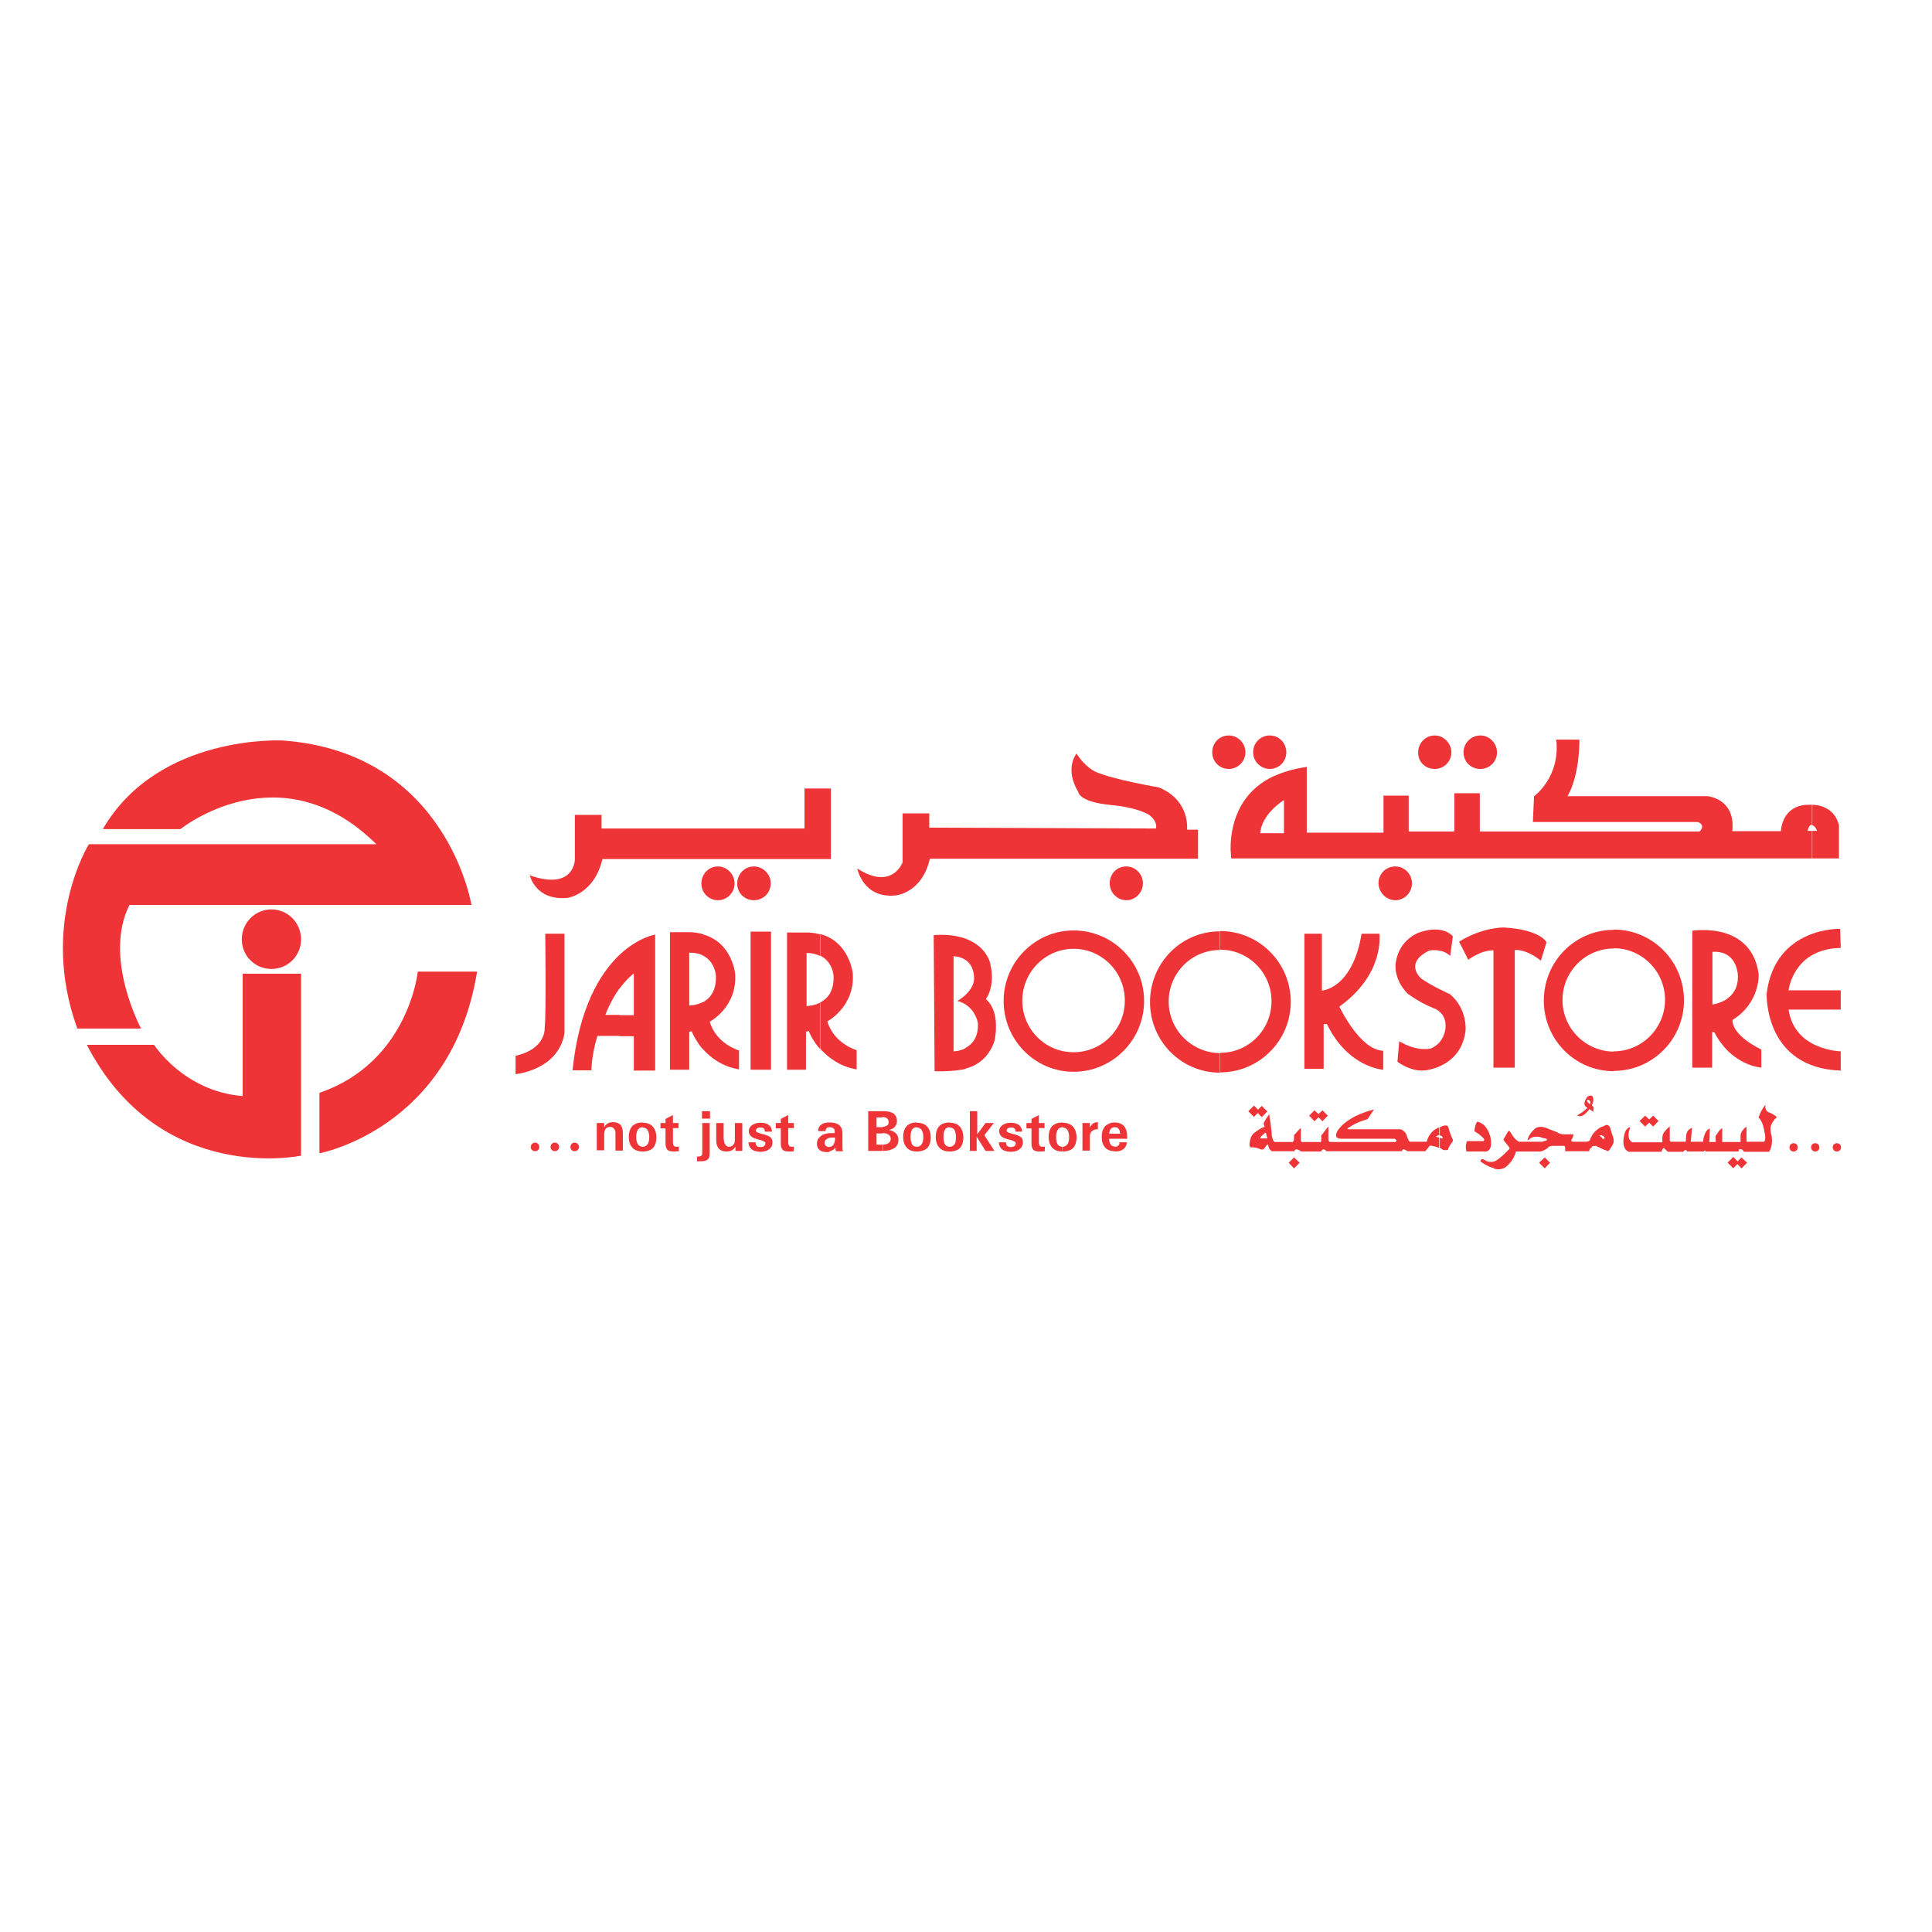 <svg xmlns="http://www.w3.org/2000/svg" xmlns:xlink="http://www.w3.org/1999/xlink" id="layer" x="0px" y="0px" viewBox="0 0 652 652" style="enable-background:new 0 0 652 652;" xml:space="preserve"><style type="text/css">	.st0{fill:#EE3436;}</style><g>	<path class="st0" d="M81.8,328.6h19.8V390c0,0-47.7,10.2-72.3-37.4h22.7c0,0,10,15.7,29.9,17.3V328.6z"></path>	<path class="st0" d="M34.7,279.8h26.2c0,0,33.6-27.1,66.1,5.1H30c0,0-16.8,26.8-3.9,62.2h21.5c0,0-12.9-24-3.9-41.7h115.4  c0,0-8.3-51.5-63.7-55.5C95.4,249.9,53.4,247.6,34.7,279.8"></path>	<path class="st0" d="M107.8,368.8v20.4c0,0,44.6-8.2,53.2-61.3h-20C141,327.9,137.9,358.5,107.8,368.8"></path>	<path class="st0" d="M91.6,327c5.5,0,10-4.4,10-10c0-5.6-4.5-10.1-10-10.1c-5.5,0-10,4.5-10,10.1C81.6,322.6,86.1,327,91.6,327"></path>	<path class="st0" d="M497.6,381.8c0,0,0-1.5,0.7-3c0,0,0.2-0.6,1.4,0.2c0,0,2.1,0.5,3.3,4.8c0,0,1,4.5-1.5,4.8h-6.6  c0,0-0.6-1.8,0.2-3.5h5.5c0,0,0.8-0.4-0.2-1.2C500.4,384,499.5,382.8,497.6,381.8"></path>	<path class="st0" d="M595.8,372.8c0,0-0.5,2.1,1.4,2.7c0,0,3.6,1.5,1.9,2c0,0-1.7,1.9-1.6,3.4c0,0,0,1.4,0.3,2.1  c0,0,0.8,3.3-0.8,5.7h-8.5c0-0.3-0.6-0.8-0.9-0.9c-0.2,0-0.4,0-0.5,0c0,0-0.3,0-0.4,0.8h-0.4h-10.7c0,0-0.2-0.8-0.6,0h-5.6  c0,0-0.4-0.9-1-0.3c0,0-0.2,0.1-0.3,0.4h-5.2c0,0-0.5-0.4-1.1-1c0,0-0.4-0.6-0.6,0c0,0-0.5,0.4-0.4,1h-11.1c0,0-2.8-0.7-1.5-5.9  c0,0,0.2-1.5,1.5-2.3c0,0,0.5-0.4,0.3,0.5c0,0-1.4,3.3,0.9,4.5H561V384c0,0,0-1.5,1-2.4c0,0,1-1.2,1.5-1.4v3.1v1.3  c0,0-0.1,0.5,0.4,0.7h5l0.1-1.5v-0.2l0-0.1c0,0,0-2,1.6-2.7c0,0,0.2-0.1,0.4-0.2c0,0-0.3,3.8-0.4,4.7h-0.1h4.3c0,0-0.1-0.7,0.2-1.6  c0.3-0.9,0.6-2,1.6-2.7c0,0,0.4-0.4,0.4,0.3c0,0,0,3.4-0.2,4.1h0h2.2l0-1c0,0-0.3-1,0.3-1.5c0,0,0.8-1.4,1.4-1.8  c0,0,0.5-0.8,0.5,0.1v4.2h6.2l0-2.3c0,0,0.2-1.4,1-1.9c-0.3,0.1,0.3-0.5,0.6-0.7c0,0,0.4-0.5,0.4,0.1c0,0,0,3.5,0,4.7h0.6h5.3  c0,0,0.9-0.4,0.1-3.6c0,0-0.4-3.2-1.9-4.5C593.4,377.2,594.2,374.7,595.8,372.8"></path>			<rect x="421.9" y="373.8" transform="matrix(0.707 -0.707 0.707 0.707 -141.291 409.026)" class="st0" width="2.7" height="2.7"></rect>	<polygon class="st0" points="424,375.1 425.8,377 427.7,375.1 425.8,373.2  "></polygon>	<polygon class="st0" points="441.8,376.5 443.6,378.4 445.5,376.5 443.6,374.7  "></polygon>	<polygon class="st0" points="444.4,376.5 446.3,378.4 448.1,376.5 446.3,374.7  "></polygon>	<polygon class="st0" points="553.3,378.3 555.2,380.2 557.1,378.3 555.2,376.5  "></polygon>	<polygon class="st0" points="556,378.3 557.9,380.2 559.7,378.3 557.9,376.5  "></polygon>			<rect x="583.7" y="391.1" transform="matrix(0.707 -0.707 0.707 0.707 -106.162 528.521)" class="st0" width="2.7" height="2.7"></rect>	<polygon class="st0" points="585.9,392.4 587.7,394.3 589.6,392.4 587.7,390.6  "></polygon>	<polygon class="st0" points="519.4,392.4 521.3,394.3 523.1,392.4 521.3,390.6  "></polygon>	<polygon class="st0" points="434.9,392.4 436.7,394.3 438.6,392.4 436.7,390.6  "></polygon>	<path class="st0" d="M537.1,387.3l0.3-0.5l1.2-0.1c0,0,0.9,0.5,2.1,1V384l-0.9-0.7c0,0,0.4-0.3,0.9-0.2v-2.9c-1.1,0.5-3,1.6-4,4.1  c0,0,0,1-1.5,1h-4.3c0,0-1,0-0.5-0.8c0,0,0.5-0.7,0.5-1.2c0,0,0.6-0.5-0.6-0.5h-1.9c0,0-1.8,0.2-2.9-0.7c0,0-1.5-0.6-3.1-1.2  c0,0-2.6-1.4-4.4,0c0,0-1.8,1.5-2.4,3.4c0,0-0.4,0.9,0.4,0.3c0,0,0.9-1.4,3.7-0.9c0,0,1.1,0.5,1.9,0.5c0,0,1.1,0.4,0,0.8  c0,0-0.6,0-1,0.3h-8c0,0-1.4-0.6-2.6-2.8c0,0-0.7-1.4-1.1-0.6l-1.4,2.4c0,0-0.3,0.3,0.1,0.7l1.6,2c0,0,0.6,0.7-0.1,1  c0,0-2.9,3.2-4.9,4c0,0-1.6,0.4-2.8-0.3c0,0-1.2-0.9-1.6-0.3c0,0-0.6,0.5,0.6,1.1c0,0,1.5,1.1,3.6,1.7c0,0,1.4,1,3.8-0.1  c0,0,2.9-1.9,3.8-5.5h7.8c0,0,0.8,0.1,1.6-0.4c0,0,0.9-0.4,1.4-0.9c0,0,0.2-0.5,1.5-0.6h3.5c0,0,0.9-0.2,0.8,0.6v1.2h8.3  C536.1,388.5,536.4,387.6,537.1,387.3 M540.6,387.7c0.4,0.2,0.9,0.4,1.4,0.5c0,0,0.7,0.6,1.1-0.1c0,0,0.9-1.2,1.3-2.1  c0,0,0.5-1.1-0.2-2.8c0,0-0.6-1.6-0.8-2.6c0,0-0.6-1.7-2.1-0.6c0,0-0.3,0.1-0.7,0.3v2.9c0.3,0,0.6,0.2,0.9,0.7c0,0,0.1,0.7-0.6,0.4  l-0.3-0.2V387.7z"></path>	<path class="st0" d="M536.1,374.7c-0.5,0.6-1,1.1-1.3,1.3c-0.6,0.5-1.1,0.7-1.6,0.7l-0.6-0.1l-0.4-0.1l0.9-0.6l0.8-0.5  c0.3-0.2,0.9-0.7,1.8-1.5l-0.8-0.7c-0.1-0.2-0.2-0.5-0.2-0.7c0-0.5,0.2-1.1,0.6-1.8c0.2-0.4,0.4-0.6,0.6-0.7c0,0,0.1-0.1,0.3-0.1  v1.3c-0.1,0-0.2,0-0.3-0.1l-0.2,0.1l-0.1,0.3c0,0.2,0.1,0.4,0.2,0.5l0.3,0.3l0.1,0V374.7z M537.8,373.6l-0.1,1.6l-0.6-0.4l-0.7-0.5  c-0.1,0.1-0.2,0.2-0.3,0.3v-2.3l0.5,0.4l0.1-0.6c0-0.3,0-0.5-0.2-0.6c-0.1-0.1-0.2-0.2-0.4-0.3v-1.3c0.1,0,0.3-0.1,0.5-0.2  c0.8,0,1.1,0.5,1.1,1.5v0.4l-0.1,0.3l-0.2,0.6l-0.2,0.6l0.4,0.3L537.8,373.6z"></path>	<path class="st0" d="M426.6,387.7C426.6,387.7,426.6,387.7,426.6,387.7c-0.1,0.1-0.6,0.4-1.4,0.1c0,0-1.3-0.7-3-0.6  c0,0-0.6,0-0.5-1c0,0,0-2.8,1.6-3.9c0,0,1.4-1.1,2.6-1.7c0,0,0.3-0.1,0.6-0.2v2.3c-0.4,0.3-0.5,0.5-0.5,0.5c-0.6,0.3-0.7,1-0.7,1  h1.3V387.7z M481.5,385.3c0,0,0.6-3.5,4.1-4.8c0,0,0,0,0.1,0v2.6c-0.2,0-0.5,0.1-0.5,0.1c-1.2,0.4,0,0.6,0,0.6l0.1,0  c0.1,0,0.3,0.1,0.4,0.1v3.5c-0.5-0.2-1.2-0.5-2.4-0.7c0,0-0.8-0.4-1.3,0.6l-1,1.2h-6c0,0-1.6-1.1-1.7-0.4l-0.2,0.4h-25.5  c0,0-0.7-1.1-1.5-0.4c0,0,0,0.5-0.6,0.5H439h0.1c0,0-1.6-1.3-2.2-0.4v0.3h-7.7c0,0-1.1-0.7-1.1-1.6l-0.1-0.4c0,0,0-0.4-0.5-0.1  c0,0-0.5,0.8-1,1.3v-3.5h1.2l-0.4-1.6c-0.2-0.7-0.7,0-0.7,0v0c-0.1,0.1-0.1,0.1-0.2,0.2v-2.3c0.2-0.1,0.5-0.3,0.3-0.6  c0,0-0.5-0.5,0-1.4l1.6-2.5c0,0,0.8,4.7,0.9,7.3c0,0,0.4,2,1,2.1h5.9c0,0,0.5,0.1,0.6-1.1v-1.2l1.9-2.1c0,0,0.4-0.5,0.4-0.1v3.9  c0,0-0.1,0.6,0.5,0.6h6c0,0,0.4,0.2,0.4-0.6v-1.6l2.1-2.7c0,0,0.4-0.5,0.3,0.1v4c0,0,0.1,0.9,0.8,0.8h21.9l0.3-0.6l-0.6-0.5h-17.9  c0,0-3,0.3-1.5-2.5c0,0,2.3-4.8,12.4-7.4l-2.2,3.3c0,0-3.3,0.8-6.1,2.7c0,0-1.5,0.7,0,0.7H455h17.6c0,0,1.8,0.4,2.3,2.6  c0,0,0.4,1.4,0.9,1.6L481.5,385.3z M485.8,380.5c0.6-0.3,2.5-1.4,3,0c0,0,0.6,2.2,1.2,3.5c0,0,0.8,0.9-0.2,1.8c0,0-1.1,1.5-1.1,2.2  c-0.7,0.2-1.3,0.2-1.9,0c0,0,0-0.3-0.9-0.6V384c0.3,0.1,0.4,0.2,0.4,0.2c1,0.1,0.4-0.6,0.4-0.6c-0.2-0.3-0.6-0.4-0.8-0.4V380.5z"></path>	<path class="st0" d="M605.3,388.6c0.8,0,1.4-0.6,1.4-1.4c0-0.8-0.6-1.4-1.4-1.4c-0.8,0-1.4,0.6-1.4,1.4  C603.9,388,604.5,388.6,605.3,388.6"></path>	<path class="st0" d="M612.6,388.6c0.8,0,1.4-0.6,1.4-1.4c0-0.8-0.6-1.4-1.4-1.4c-0.8,0-1.4,0.6-1.4,1.4  C611.2,388,611.8,388.6,612.6,388.6"></path>	<path class="st0" d="M619.9,388.6c0.8,0,1.4-0.6,1.4-1.4c0-0.8-0.6-1.4-1.4-1.4c-0.8,0-1.4,0.6-1.4,1.4  C618.5,388,619.1,388.6,619.9,388.6"></path>	<path class="st0" d="M174,356.3v6.2c0,0,14.4-1.3,16.5-13.8v-33.6H184c0,0,0.4,26.6-0.2,32C183.8,347,184.3,354,174,356.3"></path>	<path class="st0" d="M193.2,361.3c2.2-21.4,9.4-32.9,15.9-39.1v11.3c-1.6,2.2-3.4,5.3-4.8,9h4.8v7.1h-7.5c-2.1,7-2,11.6-2,11.6  H193.2z M209.1,322.2c6.3-5.9,12-6.8,12-6.8v45.9h-7.2v-11.6h-4.8v-7.1h4.8v-14.1c0,0-2.3,1.7-4.8,5.1V322.2z"></path>	<path class="st0" d="M226.1,314.6h7.1c1.5,0.1,2.7,0.3,3.9,0.6v7.2c-1.1-0.6-2.6-0.9-4.5-0.9v17.8c0,0,2.2,0.1,4.5-1.1V354  c-2.6-3.1-3.7-6-3.7-6c-0.7,0.3-0.8,0.1-0.8,0.1V361h-6.5V314.6z M237.1,315.3c10.1,2.7,11,13.4,11,13.4  c0.7,11.3-8.6,16.1-8.6,16.1c2.3,7.6,9.9,9.7,9.9,9.7v6.4c-5.8-1-9.8-4.1-12.3-7v-15.6c2.3-1.2,4.7-3.7,4.5-9c0,0-0.2-4.8-4.5-6.9  V315.3z"></path>	<rect x="253.3" y="314.4" class="st0" width="6.9" height="46.6"></rect>	<path class="st0" d="M265.7,314.7h7.2c1.4,0.1,2.7,0.3,3.8,0.6v7.3c-1.2-0.6-2.7-1-4.5-1v17.9c0,0,2.3,0,4.5-1.1V354  c-2.7-3.1-3.8-6.1-3.8-6.1c-0.7,0.4-0.9,0.2-0.9,0.2V361h-6.4V314.7z M276.8,315.2c10,2.7,11,13.4,11,13.4  c0.7,11.2-8.6,16.1-8.6,16.1c2.3,7.6,9.9,9.7,9.9,9.7v6.5c-5.8-1-9.7-4.1-12.3-7v-15.6c2.4-1.2,4.7-3.7,4.5-9c0,0-0.2-4.7-4.5-6.8  V315.2z"></path>	<path class="st0" d="M394.4,338c0-9.6,7.7-17.4,17.3-17.4h0v-6.3c-13.1,0-23.6,10.7-23.6,23.9c0,13.1,10.5,23.8,23.6,23.8v-6.6h0  C402.2,355.3,394.4,347.6,394.4,338 M411.8,320.5c9.6,0,17.3,7.8,17.3,17.4c0,9.6-7.7,17.4-17.3,17.4v6.6  c13.1,0,23.8-10.7,23.8-23.8c0-13.2-10.7-23.9-23.8-23.9V320.5z"></path>	<path class="st0" d="M345,337.7c0-9.6,7.7-17.5,17.3-17.5V314c-13,0-23.6,10.7-23.6,23.8c0,13.2,10.6,23.9,23.6,23.9v-6.6  C352.7,355.1,345,347.3,345,337.7 M362.3,320.2L362.3,320.2c9.6,0,17.3,7.8,17.3,17.5c0,9.6-7.7,17.4-17.3,17.4h0v6.6h0  c13.1,0,23.8-10.7,23.8-23.9c0-13.2-10.7-23.8-23.8-23.8h0V320.2z"></path>	<path class="st0" d="M446.7,345.7v15h-6.5v-45.6h5.9v19.2c0,0,10.3-0.5,13.4-19.2h6c0,0,2,13.5-13.5,24.6c0,0,6.9,14.7,14.8,14.9  v6.4c0,0-11.8-0.6-19-15.4H446.7z"></path>	<path class="st0" d="M472.2,351.4l-0.6,6.9c0,0,4.6,3.6,9.5,2.9c0,0,12.2-1.1,13.5-13.6c0,0,0.6-7.2-5.3-12.1c0,0-6.1-2.7-9.7-5.3  c0,0-6-5.1,2.7-9.4c0,0,4.4-0.9,7.1,1.8l0.9-6.6c0,0-3.1-4.1-11.1-1.4c0,0-7.1,2.1-8.2,10.5c0,0-0.9,5.1,4,10.2  c0,0,3.6,2.8,8.7,4.9c0,0,4.7,1.3,4.1,6.9c0,0-0.3,4.9-5.1,6.8C482.6,353.8,478.5,355.1,472.2,351.4"></path>	<path class="st0" d="M495.5,323.9c0,0,4.1-3.2,8.5-3.2v39.6h7.2v-39.7c0,0,3.7-0.5,8.8,3.6l1.9-6.2c0,0-1.9-4.3-14.5-5  c0,0-7.2-0.1-15,4.8L495.5,323.9z"></path>	<path class="st0" d="M571.1,360.2v-46.1c0,0,5.5-0.9,11.1,0.8v7c-1.1-0.5-2.6-0.8-4.3-0.7V339c0,0,2.2-0.3,4.3-1.5v16.2  c-1.3-1.5-2.6-3.2-3.7-5.4h-0.7v12H571.1z M582.2,314.9c5,1.6,10.2,5.3,11.3,13.9c0,0,0.6,9.5-8.8,15.4c0,0-0.9,4.7,9.7,10v6.1  c0,0-6.6-0.4-12.2-6.6v-16.2c2.2-1.3,4.4-3.8,4.3-8.1c0,0,0-5.5-4.3-7.5V314.9z"></path>	<path class="st0" d="M596.2,335.3c0,0-1,25.1,25,26v-6.5c0,0-15.6-0.3-17.6-14.1h17.6v-6.5h-17.6c0,0,1.5-14,17.6-14.3l-0.2-6.4  C621,313.4,599,312.8,596.2,335.3"></path>	<path class="st0" d="M527.3,337.5c0-9.6,7.7-17.4,17.3-17.4v-6.3c-13.1,0-23.6,10.7-23.6,23.9c0,13.1,10.5,23.8,23.6,23.8v-6.6  C535,354.8,527.3,347,527.3,337.5 M544.6,320L544.6,320c9.5,0,17.3,7.8,17.3,17.4c0,9.6-7.8,17.4-17.3,17.4v6.6h0  c13.1,0,23.7-10.7,23.7-23.8c0-13.2-10.6-23.9-23.7-23.9h0V320z"></path>	<path class="st0" d="M325.9,335.7c-1.4,1.3-2.8,2.1-2.8,2.1c1.1,0.3,2,0.7,2.8,1.2V335.7z M315.1,315.6c0,0,5.6-0.7,10.8,1.2v7.2  c-1-0.7-2.3-1.2-4.1-1.3v32.1c0,0,2.1,0,4.1-1.1v7c-0.8,0.2-1.8,0.4-2.8,0.5c0,0-4.1,0.5-7.7,0.3L315.1,315.6z M325.9,316.8  c3.2,1.2,6.4,3.4,8,7.4c0,0,2.5,7.5-1.2,13c0,0,3.2,2.2,3.4,8.3v1.7c0,1.1-0.2,2.3-0.4,3.7c0,0-1.7,7.7-9.8,9.7v-7  c2.2-1.2,4.4-3.6,4.1-8.4c0,0-0.6-3.9-4.1-6.2v-3.3c1.5-1.5,3.1-3.6,2.8-6c0,0,0.1-3.7-2.8-5.7V316.8z"></path>	<path class="st0" d="M178.8,295.4c0,0,1.9,8.7,12.8,7.6c0,0,9-1.3,11.7-13.1h77.1v-23.8h-8.9v13.5h-68.5V275h-9v14.7  C194.1,289.7,194.1,300.8,178.8,295.4"></path>	<path class="st0" d="M242.3,303.8c3.1,0,5.6-2.6,5.6-5.6c0-3.2-2.6-5.8-5.6-5.8c-3.2,0-5.6,2.6-5.6,5.8  C236.7,301.2,239.1,303.8,242.3,303.8"></path>	<path class="st0" d="M254.4,303.8c3.2,0,5.7-2.5,5.7-5.7c0-3.1-2.6-5.7-5.7-5.7c-3.1,0-5.6,2.6-5.6,5.7  C248.7,301.3,251.3,303.8,254.4,303.8"></path>	<path class="st0" d="M390.1,279.6l-76.5-0.3v-4.8h-9V291c0,0-3.5,9.7-15.3,2.1c0,0,1.9,10.1,12.8,9.1c0,0,9-0.6,11.7-12.4h90.5V280  h-3.7c0,0,1.2-9.9-9.6-14.3c0,0-15.5-2.6-21.4-5.3c0,0-3.4-1.5-6.3-6.1c0,0-4.2,5,0.6,13c0,0,0.2,3.4,11.3,4.4c0,0,8,0.6,12.6,3.3  C387.9,275.1,390.7,277,390.1,279.6"></path>	<path class="st0" d="M380.1,303.8c3.1,0,5.6-2.6,5.6-5.7c0-3.2-2.6-5.7-5.6-5.7c-3.2,0-5.6,2.5-5.6,5.7  C374.5,301.2,377,303.8,380.1,303.8"></path>	<path class="st0" d="M415.5,289.7c0,0-0.1-1.1-0.2-2.9v-1.1c0.1-6.1,2-17.6,14-23.5v11.1c-1.9,2-3.8,4.7-4,7.9h4v8.5H415.5z   M429.3,262.2c3.2-1.5,7-2.7,11.7-3.4V281h25.9v-12.5h8.5v12.1h15.4v-12.9h8.6v12.9h74.2c0,0,2.2-2.1-0.6-3.2h-55.7l0.4-8.7  c0,0,8.9-6.3,7.5-19.1h7.8c0,0,0.3,11.5-4,19.1h47.3c0,0,9.5,0.8,8.3,11.8h16.4c0,0,0.2-9.3,10.1-8.9c0,0,0.1,0,0.4,0v6.9  c-0.1-0.1-0.3-0.1-0.4-0.1c0,0-0.6,0.1-1.1,2h1.5v9.3H429.3v-8.5h4V270c0,0-2,1.2-4,3.3V262.2z M611.6,271.6c1.6,0,7.4,0.5,9,6.9  v11.2h-9v-9.3h1.6c0,0-0.4-1.5-1.6-1.9V271.6z"></path>	<path class="st0" d="M414.7,259.5c3.1,0,5.6-2.6,5.6-5.6c0-3.2-2.6-5.7-5.6-5.7c-3.2,0-5.6,2.5-5.6,5.7  C409.1,257,411.5,259.5,414.7,259.5"></path>	<path class="st0" d="M428.5,259.5c3.2,0,5.6-2.6,5.6-5.6c0-3.2-2.5-5.7-5.6-5.7c-3.1,0-5.6,2.5-5.6,5.7  C422.9,257,425.5,259.5,428.5,259.5"></path>	<path class="st0" d="M484.2,259.5c3.1,0,5.6-2.5,5.6-5.6c0-3.1-2.6-5.7-5.6-5.7c-3.2,0-5.6,2.6-5.6,5.7  C478.5,257.1,481,259.5,484.2,259.5"></path>	<path class="st0" d="M499.6,259.5c3.1,0,5.6-2.5,5.6-5.6c0-3.1-2.6-5.7-5.6-5.7c-3.2,0-5.7,2.6-5.7,5.7  C493.9,257.1,496.4,259.5,499.6,259.5"></path>	<path class="st0" d="M470.9,303.8c3.1,0,5.6-2.6,5.6-5.7c0-3.2-2.6-5.7-5.6-5.7c-3.2,0-5.7,2.5-5.7,5.7  C465.3,301.2,467.8,303.8,470.9,303.8"></path>	<path class="st0" d="M180.6,388.5c0.8,0,1.4-0.6,1.4-1.4c0-0.8-0.6-1.5-1.4-1.5c-0.8,0-1.5,0.7-1.5,1.5  C179.1,387.9,179.8,388.5,180.6,388.5"></path>	<path class="st0" d="M187.2,388.5c0.8,0,1.5-0.6,1.5-1.4c0-0.8-0.6-1.5-1.5-1.5c-0.8,0-1.4,0.7-1.4,1.5  C185.8,387.9,186.5,388.5,187.2,388.5"></path>	<path class="st0" d="M193.9,388.5c0.8,0,1.5-0.6,1.5-1.4c0-0.8-0.7-1.5-1.5-1.5c-0.8,0-1.4,0.7-1.4,1.5  C192.5,387.9,193.1,388.5,193.9,388.5"></path>	<path class="st0" d="M216.9,378.8v1.6c-0.7,0-1.3,0.3-1.6,0.8c-0.4,0.6-0.6,1.4-0.6,2.5c0,1.1,0.2,1.9,0.6,2.5  c0.3,0.5,0.9,0.8,1.6,0.8v1.6c-1.5,0-2.7-0.4-3.5-1.3c-0.8-0.9-1.2-2.1-1.2-3.6c0-1.6,0.4-2.8,1.2-3.7  C214.3,379.2,215.4,378.8,216.9,378.8 M201.4,379h1.3h1.2v1.5c0.1-0.3,0.3-0.5,0.4-0.7c0.6-0.7,1.4-1.1,2.6-1.1  c1.1,0,1.9,0.3,2.5,0.9c0.5,0.6,0.8,1.5,0.8,2.8v5.9H209h-1.3v-5.9c0-0.6-0.1-1.1-0.5-1.5c-0.3-0.4-0.7-0.6-1.2-0.6  c-0.7,0-1.2,0.2-1.6,0.6c-0.3,0.5-0.5,1.1-0.5,2v5.3h-1.2h-1.3V379z M267.9,388.5c-0.5,0.1-1.1,0.1-1.8,0.1c-0.9,0-1.6-0.2-2-0.6  c-0.4-0.5-0.6-1.1-0.6-2.1v-5.1h-1.7V379h1.7v-1.4l2.5-1.3v2.7h1.9v1.7H266v4.7c0,0.6,0.1,1,0.3,1.3c0.2,0.2,0.5,0.3,1,0.3  c0.2,0,0.4,0,0.6-0.1V388.5z M258.1,381.8c0-0.5-0.1-0.8-0.4-1c-0.3-0.2-0.6-0.3-1.1-0.3c-0.4,0-0.8,0.1-1.1,0.3  c-0.3,0.2-0.4,0.5-0.4,0.7c0,0.2,0.1,0.4,0.4,0.6c0.2,0.1,0.7,0.3,1.4,0.5l1.2,0.3c0.9,0.3,1.6,0.6,2,1c0.4,0.4,0.6,1,0.6,1.7  c0,0.9-0.4,1.7-1.1,2.2c-0.7,0.6-1.7,0.9-2.9,0.9c-1.3,0-2.3-0.3-3-0.8c-0.7-0.6-1.1-1.4-1.1-2.4v0h2.4c0,0.5,0.1,1,0.4,1.2  c0.3,0.3,0.7,0.4,1.2,0.4c0.5,0,0.9-0.1,1.2-0.3c0.3-0.2,0.5-0.6,0.5-0.9c0-0.3-0.1-0.5-0.3-0.6c-0.2-0.1-0.6-0.3-1.1-0.5l-1.2-0.3  c-1.1-0.3-1.8-0.6-2.3-1.1c-0.5-0.5-0.7-1-0.7-1.7c0-0.8,0.4-1.5,1.1-2c0.7-0.5,1.6-0.8,2.8-0.8c1.2,0,2.2,0.2,2.9,0.8  c0.6,0.5,1,1.2,1,2v0.2H258.1z M244.3,384.5c0,0.7,0.1,1.3,0.5,1.8c0.3,0.5,0.7,0.7,1.2,0.7c0.6,0,1.2-0.2,1.5-0.7  c0.4-0.5,0.5-1.1,0.5-1.9V379h1.3h1.2v9.4h-1.1h-1.2v-1.5c-0.1,0.2-0.2,0.4-0.4,0.6c-0.6,0.8-1.5,1.1-2.6,1.1c-1.2,0-2-0.3-2.6-1  c-0.6-0.6-0.9-1.6-0.9-2.9V379h1.3h1.2V384.5z M236.9,375h2.7v2.5h-2.7V375z M237,379h1.3h1.2v10.2c0,1-0.2,1.7-0.7,2.1  c-0.5,0.4-1.2,0.6-2.2,0.6h-1.4v-1.6h0.5c0.4,0,0.8-0.1,1-0.3c0.2-0.2,0.3-0.5,0.3-0.8V379z M229,388.5c-0.6,0.1-1.2,0.1-1.8,0.1  c-0.9,0-1.6-0.2-2-0.6c-0.4-0.5-0.6-1.1-0.6-2.1v-5.1h-1.7V379h1.7v-1.4l2.5-1.3v2.7h1.9v1.7h-1.9v4.7c0,0.6,0.1,1,0.3,1.3  c0.2,0.2,0.5,0.3,1,0.3c0.2,0,0.5,0,0.7-0.1V388.5z M216.9,388.6V387c0.7,0,1.2-0.3,1.6-0.8c0.4-0.5,0.6-1.4,0.6-2.4  c0-1.1-0.2-1.9-0.6-2.5c-0.4-0.5-0.9-0.8-1.6-0.8v-1.6c1.5,0,2.6,0.4,3.4,1.3c0.8,0.9,1.2,2.1,1.2,3.7c0,1.5-0.4,2.7-1.2,3.6  C219.5,388.2,218.4,388.6,216.9,388.6 M280,382.4v1.6c-0.4,0-0.7,0.2-1,0.4c-0.5,0.3-0.7,0.7-0.7,1.3c0,0.4,0.1,0.7,0.4,1  c0.3,0.2,0.6,0.4,1.1,0.4h0.2v1.6c-0.3,0.1-0.6,0.1-1,0.1c-1,0-1.8-0.2-2.4-0.7c-0.6-0.5-0.9-1.2-0.9-2.1c0-1.1,0.4-1.9,1.2-2.5  C277.6,382.8,278.6,382.5,280,382.4 M280,378.8v1.6c-0.5,0-0.8,0.1-1,0.3c-0.2,0.2-0.4,0.5-0.4,1h-2.5c0-1,0.4-1.7,1.1-2.2  C277.8,379,278.7,378.8,280,378.8 M280,388.5V387c0.5,0,0.9-0.2,1.2-0.6c0.3-0.4,0.5-1,0.6-1.8v-0.7H281c-0.4,0-0.7,0-1.1,0.1v-1.6  h0.6h1.2V382c0-0.6-0.1-1-0.4-1.2c-0.3-0.2-0.6-0.4-1.2-0.4H280v-1.6h0c1.4,0,2.5,0.3,3.2,0.9c0.7,0.6,1.1,1.5,1.1,2.7v3.4  c0,0.7,0,1.3,0,1.7c0,0.5,0.1,0.8,0.2,1h-2.4l-0.2-1.2l-0.3,0.4C281.2,388.1,280.6,388.4,280,388.5 M297.9,375v2.1h-0.5h-1.6v3.3h1  c0.4,0,0.7,0,1.1,0v2.1h-2.1v3.8h1.6h0.4v2.1h-3.4h-1.4V375h1.4H297.9z M297.9,388.4v-2.1c0.8,0,1.4-0.2,1.9-0.5  c0.5-0.3,0.8-0.8,0.8-1.5c0-0.5-0.2-1-0.7-1.4c-0.5-0.3-1.1-0.5-1.8-0.5h-0.2v-2.1c0.6-0.1,1-0.2,1.3-0.4c0.5-0.2,0.7-0.6,0.7-1.2  c0-0.6-0.2-1-0.6-1.3c-0.3-0.3-0.8-0.4-1.4-0.5V375h0.3c1.5,0,2.6,0.3,3.4,0.8c0.7,0.6,1.1,1.4,1.1,2.5c0,1.1-0.5,1.9-1.3,2.5  c-0.4,0.2-0.9,0.4-1.4,0.5c0.7,0.2,1.3,0.4,1.7,0.7c1,0.6,1.5,1.5,1.5,2.7c0,1.2-0.5,2.1-1.3,2.7c-0.9,0.6-2.2,1-3.8,1H297.9z   M309.4,378.8v1.6c-0.7,0-1.2,0.3-1.6,0.8c-0.4,0.6-0.5,1.4-0.5,2.5c0,1.1,0.2,1.9,0.5,2.5c0.3,0.5,0.9,0.8,1.6,0.8v1.6  c-1.5,0-2.6-0.4-3.4-1.3c-0.8-0.9-1.2-2.1-1.2-3.6c0-1.6,0.4-2.8,1.2-3.7C306.8,379.2,307.9,378.8,309.4,378.8 M309.4,388.6V387  c0.7,0,1.3-0.3,1.6-0.8c0.4-0.5,0.6-1.4,0.6-2.4c0-1.1-0.2-1.9-0.6-2.5c-0.4-0.5-0.9-0.8-1.6-0.8v-1.6c1.5,0,2.7,0.4,3.5,1.3  c0.8,0.9,1.2,2.1,1.2,3.7c0,1.5-0.4,2.7-1.2,3.6C312,388.2,310.9,388.6,309.4,388.6 M320.5,378.8v1.6c-0.7,0-1.3,0.3-1.6,0.8  c-0.4,0.6-0.5,1.4-0.5,2.5c0,1.1,0.2,1.9,0.5,2.5c0.3,0.5,0.9,0.8,1.6,0.8v1.6c-1.5,0-2.7-0.4-3.5-1.3c-0.8-0.9-1.2-2.1-1.2-3.6  c0-1.6,0.4-2.8,1.2-3.7C317.8,379.2,319,378.8,320.5,378.8 M352.5,388.5c-0.6,0.1-1.1,0.1-1.8,0.1c-0.9,0-1.6-0.2-2-0.6  c-0.4-0.5-0.6-1.1-0.6-2.1v-5.1h-1.7V379h1.7v-1.4l2.5-1.3v2.7h1.9v1.7h-1.9v4.7c0,0.6,0.1,1,0.3,1.3c0.2,0.2,0.5,0.3,1,0.3  c0.2,0,0.5,0,0.7-0.1V388.5z M342.7,381.8c0-0.5-0.1-0.8-0.4-1c-0.3-0.2-0.6-0.3-1.1-0.3c-0.4,0-0.8,0.1-1.1,0.3  c-0.3,0.2-0.4,0.5-0.4,0.7c0,0.2,0.1,0.4,0.4,0.6c0.2,0.1,0.7,0.3,1.4,0.5l1.2,0.3c0.9,0.3,1.5,0.6,2,1c0.4,0.4,0.5,1,0.5,1.7  c0,0.9-0.4,1.7-1.1,2.2c-0.7,0.6-1.7,0.9-2.9,0.9c-1.3,0-2.3-0.3-3-0.8c-0.7-0.6-1.1-1.4-1.1-2.4v0h2.4c0,0.5,0.1,1,0.4,1.2  c0.3,0.3,0.7,0.4,1.2,0.4c0.5,0,0.9-0.1,1.2-0.3c0.3-0.2,0.5-0.6,0.5-0.9c0-0.3-0.1-0.5-0.3-0.6c-0.2-0.1-0.6-0.3-1.1-0.5l-1.2-0.3  c-1.1-0.3-1.8-0.6-2.3-1.1c-0.5-0.5-0.7-1-0.7-1.7c0-0.8,0.4-1.5,1.1-2c0.7-0.5,1.6-0.8,2.7-0.8c1.2,0,2.2,0.2,2.9,0.8  c0.6,0.5,1,1.2,1,2v0.2H342.7z M329.8,388.4h-1.2h-1.3V375h1.3h1.2v7.8l2.8-3.8h1.4h1.4l-3.2,4.1l3.4,5.3h-1.5h-1.5l-3-4.8V388.4z   M320.5,388.6V387c0.7,0,1.2-0.3,1.6-0.8c0.4-0.5,0.5-1.4,0.5-2.4c0-1.1-0.2-1.9-0.5-2.5c-0.4-0.5-0.9-0.8-1.6-0.8v-1.6  c1.5,0,2.6,0.4,3.4,1.3c0.8,0.9,1.2,2.1,1.2,3.7c0,1.5-0.4,2.7-1.2,3.6C323.1,388.2,322,388.6,320.5,388.6 M358.6,378.8v1.6  c-0.7,0-1.2,0.3-1.6,0.8c-0.4,0.6-0.6,1.4-0.6,2.5c0,1.1,0.2,1.9,0.5,2.5c0.4,0.5,0.9,0.8,1.6,0.8v1.6c-1.5,0-2.6-0.4-3.4-1.3  c-0.8-0.9-1.2-2.1-1.2-3.6c0-1.6,0.4-2.8,1.2-3.7C356,379.2,357.2,378.8,358.6,378.8 M365.4,379h1.2h1.2v1.5l0.3-0.5  c0.5-0.9,1.4-1.3,2.4-1.3h0v2.4h-0.1c-0.8,0-1.4,0.2-1.9,0.6c-0.5,0.5-0.7,1.1-0.7,1.8v4.8h-1.2h-1.3V379z M358.6,388.6V387  c0.7,0,1.2-0.3,1.6-0.8c0.4-0.5,0.6-1.4,0.6-2.4c0-1.1-0.2-1.9-0.6-2.5c-0.4-0.5-0.9-0.8-1.6-0.8v-1.6c1.5,0,2.6,0.4,3.5,1.3  c0.8,0.9,1.2,2.1,1.2,3.7c0,1.5-0.4,2.7-1.2,3.6C361.3,388.2,360.1,388.6,358.6,388.6 M376.2,378.8v1.6c-0.7,0-1.2,0.3-1.5,0.8  c-0.2,0.3-0.3,0.8-0.4,1.4h1.9v1.7h-1.9c0,0.9,0.2,1.5,0.5,1.9c0.3,0.5,0.8,0.7,1.4,0.7h0v1.6h0c-1.4,0-2.5-0.4-3.3-1.3  c-0.8-0.9-1.1-2.1-1.1-3.6c0-1.5,0.4-2.7,1.2-3.6C373.8,379.3,374.9,378.8,376.2,378.8L376.2,378.8z M376.2,384.3v-1.7h1.8  c0-0.7-0.2-1.2-0.4-1.5c-0.3-0.5-0.7-0.7-1.5-0.7v-1.6c1.4,0,2.5,0.4,3.2,1.2c0.7,0.8,1.1,2.1,1.1,3.7v0v0.6H376.2z M376.2,388.6  V387c0.5,0,0.9-0.1,1.2-0.4c0.3-0.2,0.4-0.6,0.4-1.1h2.5c-0.1,1-0.5,1.8-1.2,2.3C378.4,388.4,377.4,388.6,376.2,388.6"></path></g></svg>